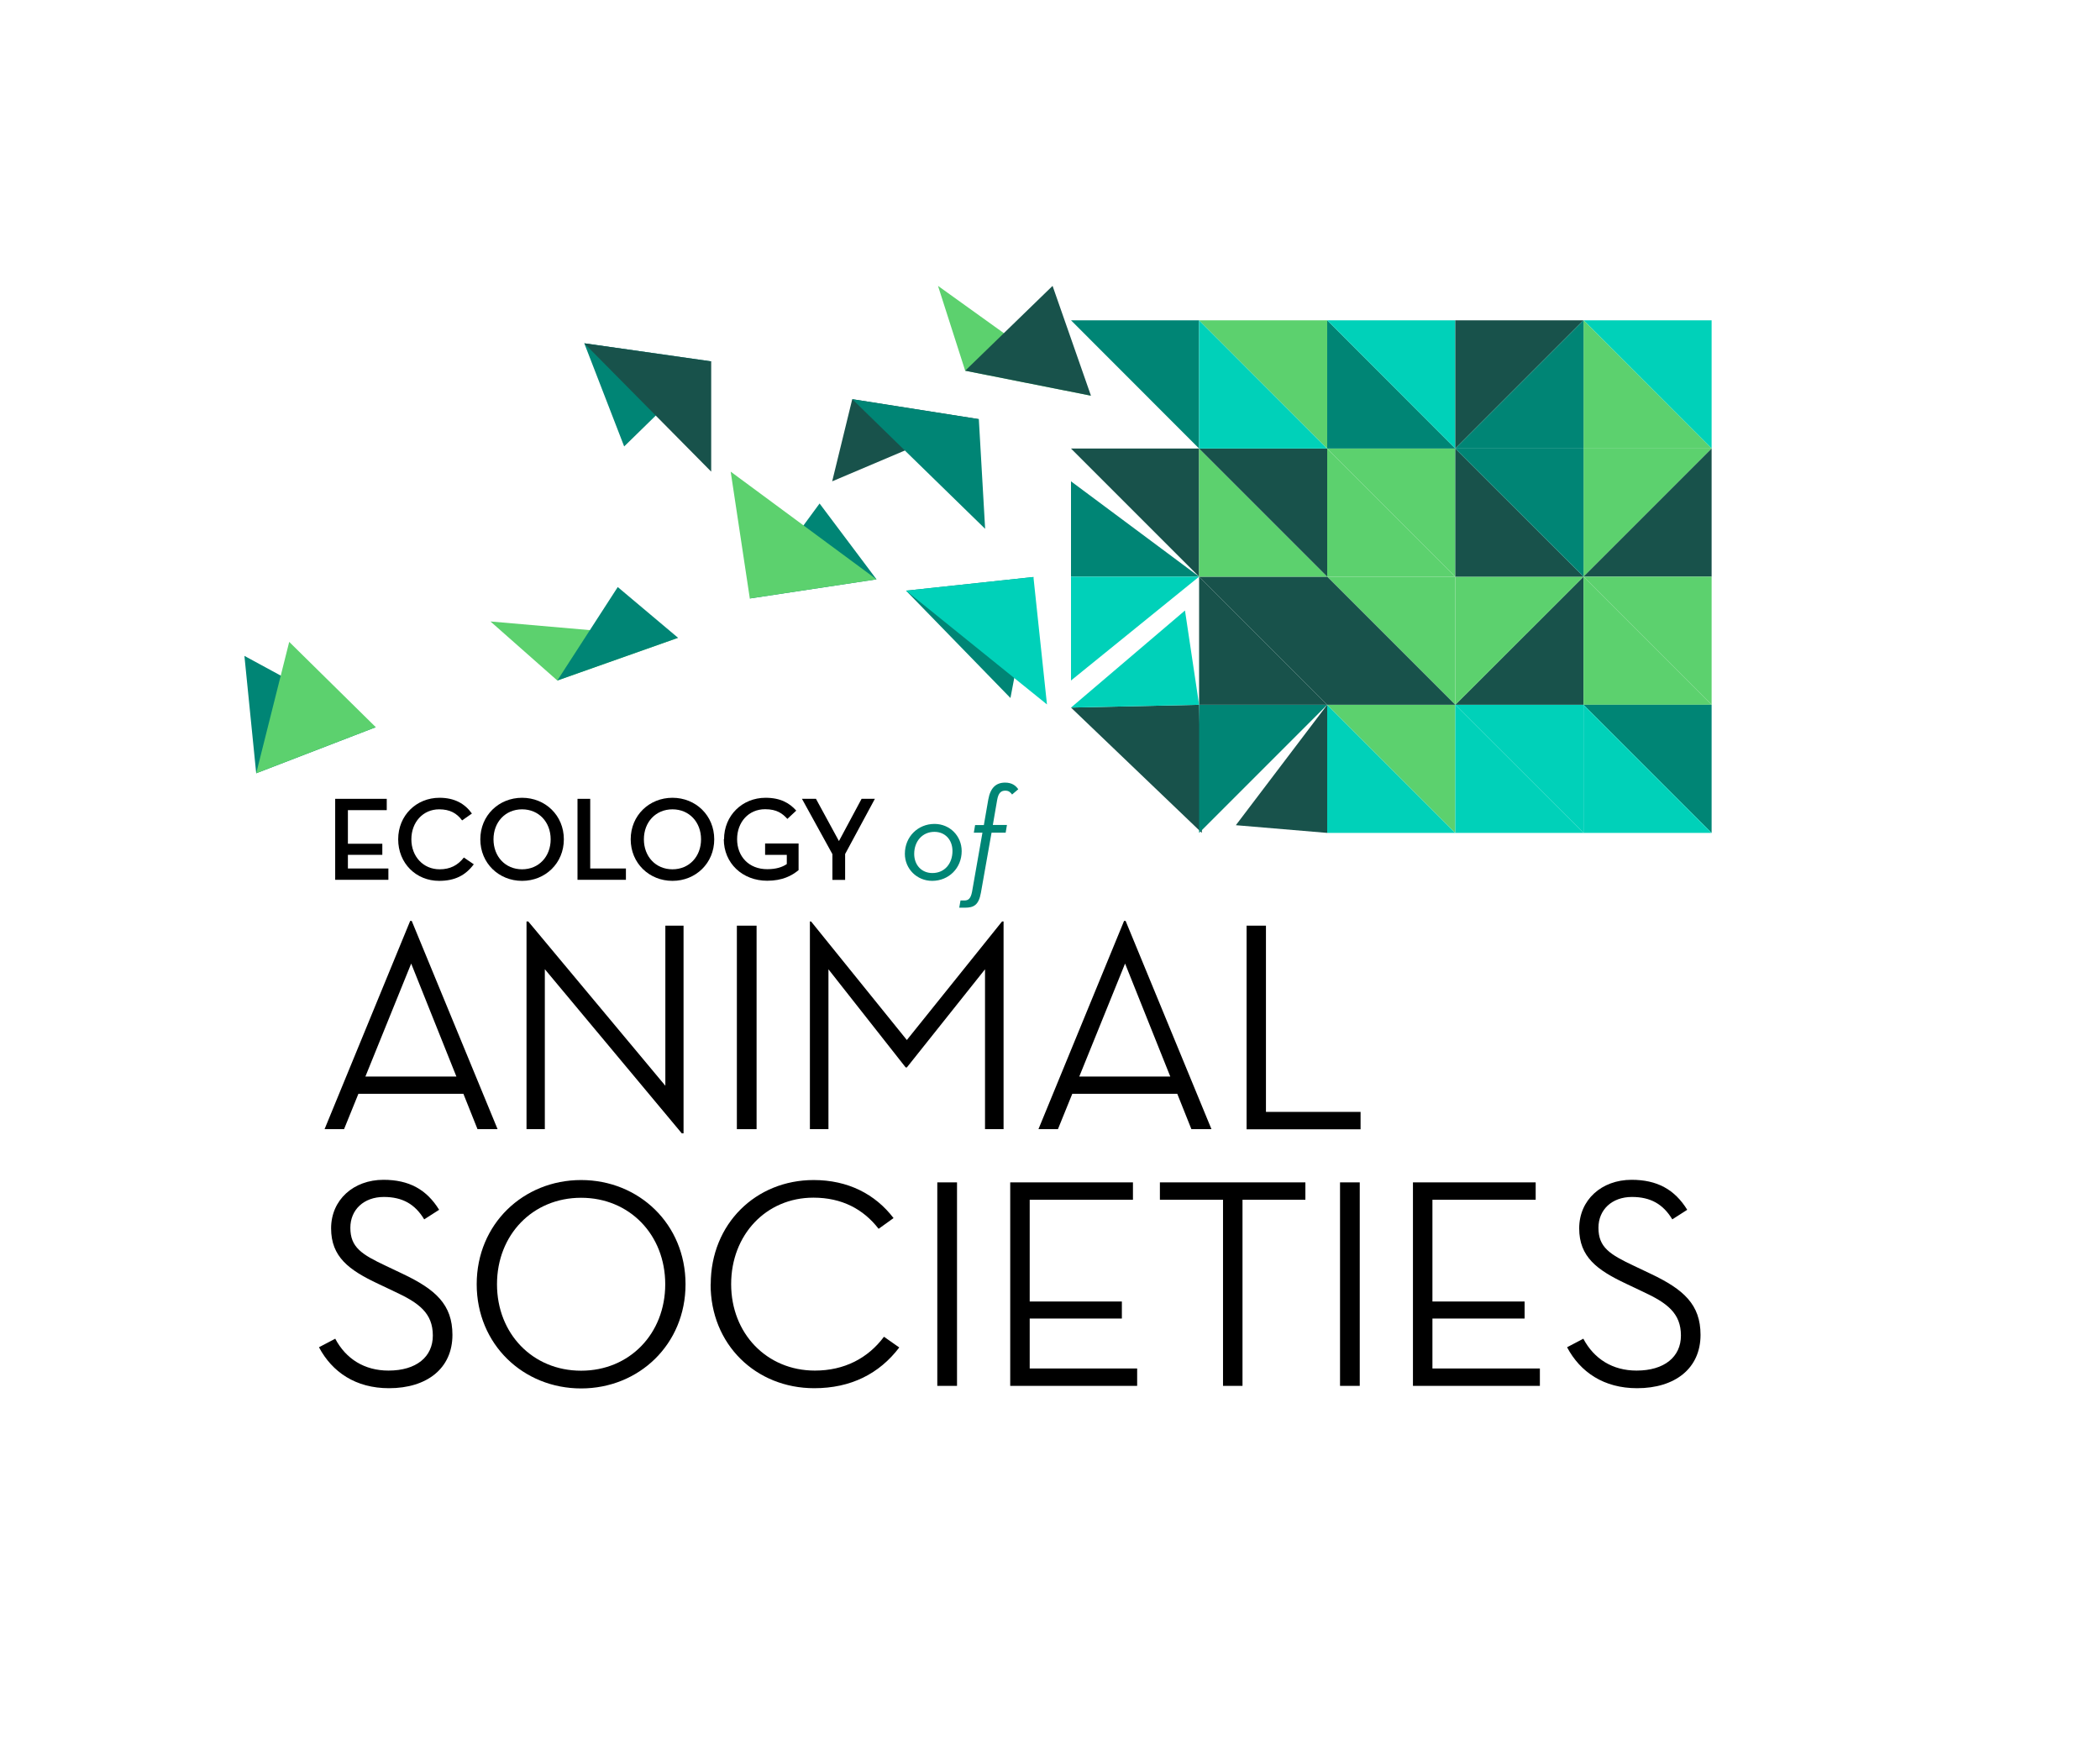 <?xml version="1.0" encoding="UTF-8"?><svg id="Layer_1" xmlns="http://www.w3.org/2000/svg" viewBox="0 0 180 150"><defs><style>.cls-1{fill:none;}.cls-2{fill:#00d1b9;}.cls-3{fill:#008575;}.cls-4{fill:#18524b;}.cls-5{fill:#5cd16e;}</style></defs><path d="m29.49,96.77h-1.67l7.34-17.85h.13l7.36,17.85h-1.72l-1.21-3.03h-9l-1.23,3.03Zm5.75-14.18l-3.92,9.67h7.8l-3.87-9.67Z"/><path d="m46.7,83.05v13.72h-1.57v-17.8h.15l11.75,14.08v-13.72h1.56v17.8h-.15l-11.75-14.08Z"/><path d="m63.16,79.33h1.69v17.44h-1.69v-17.44Z"/><path d="m69.42,78.97h.1l8.21,10.16,8.16-10.16h.13v17.8h-1.59v-13.7l-6.7,8.41h-.1l-6.62-8.41v13.7h-1.59v-17.8Z"/><path d="m90.68,96.77h-1.67l7.34-17.85h.13l7.36,17.85h-1.72l-1.21-3.03h-9l-1.23,3.03Zm5.75-14.18l-3.92,9.67h7.8l-3.87-9.67Z"/><path d="m106.84,79.33h1.67v15.96h8.11v1.49h-9.77v-17.44Z"/><path d="m28.73,114.72c.92,1.74,2.51,2.74,4.57,2.74,2.39,0,3.8-1.18,3.8-3,0-1.92-1.18-2.8-3.28-3.77l-1.41-.67c-2.51-1.18-4.03-2.31-4.03-4.75s1.92-4.16,4.49-4.16c2.18,0,3.69.82,4.77,2.57l-1.28.82c-.79-1.31-1.87-1.92-3.46-1.92-1.72,0-2.87,1.1-2.87,2.64,0,1.67.95,2.28,3.08,3.28l1.41.67c2.8,1.33,4.26,2.62,4.26,5.23,0,2.87-2.18,4.57-5.44,4.57-2.85,0-4.87-1.38-6-3.51l1.41-.74Z"/><path d="m40.86,110.06c0-5.16,4-8.93,8.95-8.93s8.95,3.77,8.95,8.93-4,8.93-8.95,8.93-8.95-3.77-8.95-8.93Zm16.16,0c0-4.23-3.05-7.41-7.21-7.41s-7.21,3.18-7.21,7.41,3.05,7.41,7.21,7.41,7.21-3.18,7.21-7.41Z"/><path d="m60.92,110.06c0-5.18,3.87-8.93,8.82-8.93,2.95,0,5.28,1.21,6.85,3.26l-1.28.92c-1.31-1.69-3.15-2.67-5.59-2.67-4.05,0-7.05,3.18-7.05,7.41s3.05,7.41,7.18,7.41c2.51,0,4.54-1.05,5.92-2.9l1.31.92c-1.72,2.26-4.16,3.49-7.29,3.49-5,0-8.9-3.75-8.88-8.93Z"/><path d="m80.34,101.33h1.69v17.44h-1.69v-17.44Z"/><path d="m86.59,101.33h10.52v1.49h-8.85v8.72h7.9v1.46h-7.9v4.28h9.21v1.49h-10.88v-17.44Z"/><path d="m104.83,102.82h-5.41v-1.49h12.47v1.49h-5.39v15.95h-1.67v-15.95Z"/><path d="m114.86,101.33h1.69v17.44h-1.69v-17.44Z"/><path d="m121.11,101.33h10.52v1.49h-8.85v8.72h7.9v1.46h-7.9v4.28h9.21v1.49h-10.88v-17.44Z"/><path d="m135.71,114.72c.92,1.74,2.51,2.74,4.57,2.74,2.38,0,3.8-1.18,3.8-3,0-1.92-1.18-2.8-3.28-3.77l-1.41-.67c-2.51-1.18-4.03-2.31-4.03-4.75s1.92-4.16,4.49-4.16c2.18,0,3.69.82,4.77,2.57l-1.28.82c-.79-1.31-1.87-1.92-3.46-1.92-1.72,0-2.87,1.1-2.87,2.64,0,1.67.95,2.28,3.08,3.28l1.41.67c2.8,1.33,4.26,2.62,4.26,5.23,0,2.87-2.18,4.57-5.44,4.57-2.85,0-4.87-1.38-6-3.51l1.41-.74Z"/><polygon class="cls-3" points="88.58 49.45 86.61 59.82 77.66 50.62 88.58 49.45"/><polygon class="cls-5" points="93.51 33.91 80.4 24.5 82.73 31.77 93.51 33.91"/><polygon class="cls-4" points="83.9 35.92 71.33 41.25 73.05 34.21 83.9 35.92"/><polygon class="cls-3" points="75.13 49.65 70.25 43.15 64.27 51.29 75.13 49.65"/><polygon class="cls-3" points="60.96 30.97 53.5 38.26 50.08 29.42 60.96 30.97"/><polygon class="cls-4" points="103.02 71.38 91.8 60.64 102.78 60.4 103.02 71.38"/><polygon class="cls-3" points="102.78 71.38 113.76 60.4 102.78 60.4 102.78 71.38"/><polygon class="cls-4" points="102.78 49.42 113.76 60.4 102.78 60.4 102.78 49.42"/><polygon class="cls-4" points="102.78 49.42 113.76 60.4 113.76 49.42 102.78 49.42"/><polygon class="cls-2" points="113.76 60.4 124.74 71.38 113.76 71.38 113.76 60.4"/><polygon class="cls-3" points="91.8 41.25 102.78 49.42 91.8 49.42 91.8 41.25"/><polygon class="cls-4" points="91.8 38.44 102.78 49.42 102.78 38.44 91.8 38.44"/><polygon class="cls-3" points="91.8 27.45 102.78 38.44 102.78 27.45 91.8 27.45"/><polygon class="cls-5" points="102.78 38.44 113.76 49.42 102.78 49.42 102.78 38.44"/><polygon class="cls-4" points="102.78 38.44 113.76 49.42 113.76 38.44 102.78 38.44"/><polygon class="cls-2" points="102.78 27.45 113.76 38.44 102.78 38.44 102.78 27.45"/><polygon class="cls-5" points="102.78 27.45 113.76 38.44 113.76 27.45 102.78 27.45"/><polygon class="cls-3" points="21.96 66.27 20.95 56.21 32.21 62.32 21.96 66.27"/><polygon class="cls-2" points="77.66 50.62 89.74 60.37 88.58 49.45 77.66 50.62"/><polygon class="cls-5" points="62.63 40.42 75.13 49.65 64.27 51.29 62.63 40.42"/><polygon class="cls-4" points="60.96 40.42 50.08 29.42 60.96 30.97 60.96 40.42"/><polygon class="cls-3" points="73.05 34.21 84.44 45.32 83.9 35.92 73.05 34.21"/><polygon class="cls-4" points="90.22 24.5 93.51 33.91 82.73 31.77 90.22 24.5"/><polygon class="cls-5" points="58.12 54.66 42.04 53.26 47.77 58.32 58.12 54.66"/><polygon class="cls-3" points="52.95 50.31 58.12 54.66 47.77 58.32 52.95 50.31"/><polygon class="cls-5" points="32.21 62.32 24.79 55.01 21.96 66.27 32.21 62.32"/><polygon class="cls-2" points="102.78 49.42 91.8 58.32 91.8 49.42 102.78 49.42"/><polygon class="cls-2" points="91.8 60.64 101.57 52.32 102.78 60.4 91.8 60.64"/><polygon class="cls-4" points="113.76 60.4 105.93 70.72 113.76 71.38 113.76 60.4"/><polygon class="cls-5" points="113.76 60.4 124.74 71.38 124.74 60.4 113.76 60.4"/><polygon class="cls-5" points="124.74 60.4 113.76 49.42 124.74 49.42 124.74 60.4"/><polygon class="cls-4" points="124.74 60.4 113.76 49.42 113.76 60.4 124.74 60.4"/><polygon class="cls-2" points="124.74 60.4 135.73 71.38 124.74 71.38 124.74 60.4"/><polygon class="cls-2" points="124.74 60.4 135.73 71.38 135.73 60.4 124.74 60.4"/><polygon class="cls-4" points="124.74 60.4 135.73 49.42 135.73 60.4 124.74 60.4"/><polygon class="cls-5" points="124.74 60.4 135.73 49.42 124.74 49.42 124.74 60.4"/><polygon class="cls-5" points="113.76 38.44 124.74 49.42 113.76 49.42 113.76 38.44"/><polygon class="cls-5" points="113.76 38.44 124.74 49.42 124.74 38.44 113.76 38.44"/><polygon class="cls-3" points="113.76 27.45 124.74 38.44 113.76 38.44 113.76 27.45"/><polygon class="cls-2" points="113.76 27.45 124.74 38.44 124.74 27.45 113.76 27.45"/><polygon class="cls-2" points="146.71 38.44 135.73 27.45 146.71 27.45 146.71 38.44"/><polygon class="cls-5" points="146.71 38.44 135.73 27.45 135.73 38.44 146.71 38.44"/><polygon class="cls-5" points="146.71 38.44 135.73 49.42 135.73 38.44 146.71 38.44"/><polygon class="cls-4" points="146.71 38.44 135.73 49.42 146.71 49.42 146.71 38.44"/><polygon class="cls-5" points="146.71 60.4 135.73 49.42 146.71 49.42 146.71 60.4"/><polygon class="cls-5" points="146.71 60.4 135.73 49.42 135.73 60.4 146.71 60.4"/><polygon class="cls-3" points="146.71 71.38 135.73 60.4 146.71 60.4 146.71 71.38"/><polygon class="cls-2" points="146.71 71.38 135.73 60.4 135.73 71.38 146.71 71.38"/><polygon class="cls-4" points="124.74 38.44 135.73 49.42 124.74 49.42 124.74 38.44"/><polygon class="cls-3" points="124.74 38.44 135.73 49.42 135.73 38.44 124.74 38.44"/><polygon class="cls-4" points="135.73 27.45 124.74 38.44 124.74 27.45 135.73 27.45"/><polygon class="cls-3" points="135.73 27.45 124.74 38.44 135.73 38.44 135.73 27.45"/><path d="m28.73,68.46h4.42v.97h-3.33v2.88h2.95v.95h-2.95v1.17h3.47v.97h-4.56v-6.94Z"/><path d="m34.13,71.93c0-2.05,1.56-3.56,3.54-3.56,1.29,0,2.17.5,2.78,1.35l-.84.59c-.46-.62-1.05-.95-1.97-.95-1.38,0-2.38,1.1-2.38,2.57s1.02,2.57,2.42,2.57c.9,0,1.56-.34,2.08-1.01l.85.58c-.71.95-1.62,1.42-2.97,1.42-1.98,0-3.51-1.51-3.51-3.56Z"/><path d="m41.17,71.93c0-2.05,1.59-3.56,3.58-3.56s3.58,1.51,3.58,3.56-1.59,3.56-3.58,3.56-3.58-1.51-3.58-3.56Zm6.03,0c0-1.47-1.01-2.57-2.45-2.57s-2.45,1.1-2.45,2.57,1.01,2.57,2.45,2.57,2.45-1.1,2.45-2.57Z"/><path d="m49.5,68.46h1.09v5.97h3.06v.97h-4.15v-6.94Z"/><path d="m54.06,71.93c0-2.05,1.59-3.56,3.58-3.56s3.58,1.51,3.58,3.56-1.59,3.56-3.58,3.56-3.58-1.51-3.58-3.56Zm6.03,0c0-1.47-1.01-2.57-2.45-2.57s-2.45,1.1-2.45,2.57,1.01,2.57,2.45,2.57,2.45-1.1,2.45-2.57Z"/><path d="m62.06,71.93c0-2.05,1.57-3.56,3.56-3.56,1.29,0,2.06.46,2.63,1.1l-.76.71c-.42-.46-.9-.83-1.91-.83-1.41,0-2.4,1.1-2.4,2.57s1,2.57,2.58,2.57c.75,0,1.29-.17,1.68-.44v-.79h-1.86v-.97h2.87v2.28c-.58.48-1.39.91-2.69.91-2.13,0-3.72-1.51-3.72-3.56Z"/><path d="m68.73,68.46h1.21l1.97,3.62,1.94-3.62h1.14l-2.55,4.73v2.22h-1.09v-2.21l-2.61-4.74Z"/><path class="cls-3" d="m77.56,73.17c0-1.46,1.12-2.56,2.54-2.56,1.31,0,2.33,1.03,2.33,2.33,0,1.46-1.11,2.55-2.53,2.55-1.31,0-2.34-1.03-2.34-2.32Zm4.08-.24c0-.94-.61-1.64-1.55-1.64-1.02,0-1.73.8-1.73,1.89,0,.95.63,1.64,1.56,1.64,1.04,0,1.72-.8,1.72-1.89Z"/><path class="cls-3" d="m83.47,71.37l.11-.66h.75l.38-2.19c.18-1.02.68-1.45,1.44-1.45.58,0,.91.25,1.13.57l-.53.45c-.14-.18-.27-.33-.58-.33-.35,0-.59.17-.7.8l-.37,2.14h1.21l-.11.66h-1.21l-.91,5.14c-.19,1.08-.63,1.29-1.38,1.29h-.48l.11-.62h.34c.29,0,.53-.11.65-.75l.89-5.06h-.75Z"/><rect class="cls-1" y="0" width="180" height="150"/></svg>